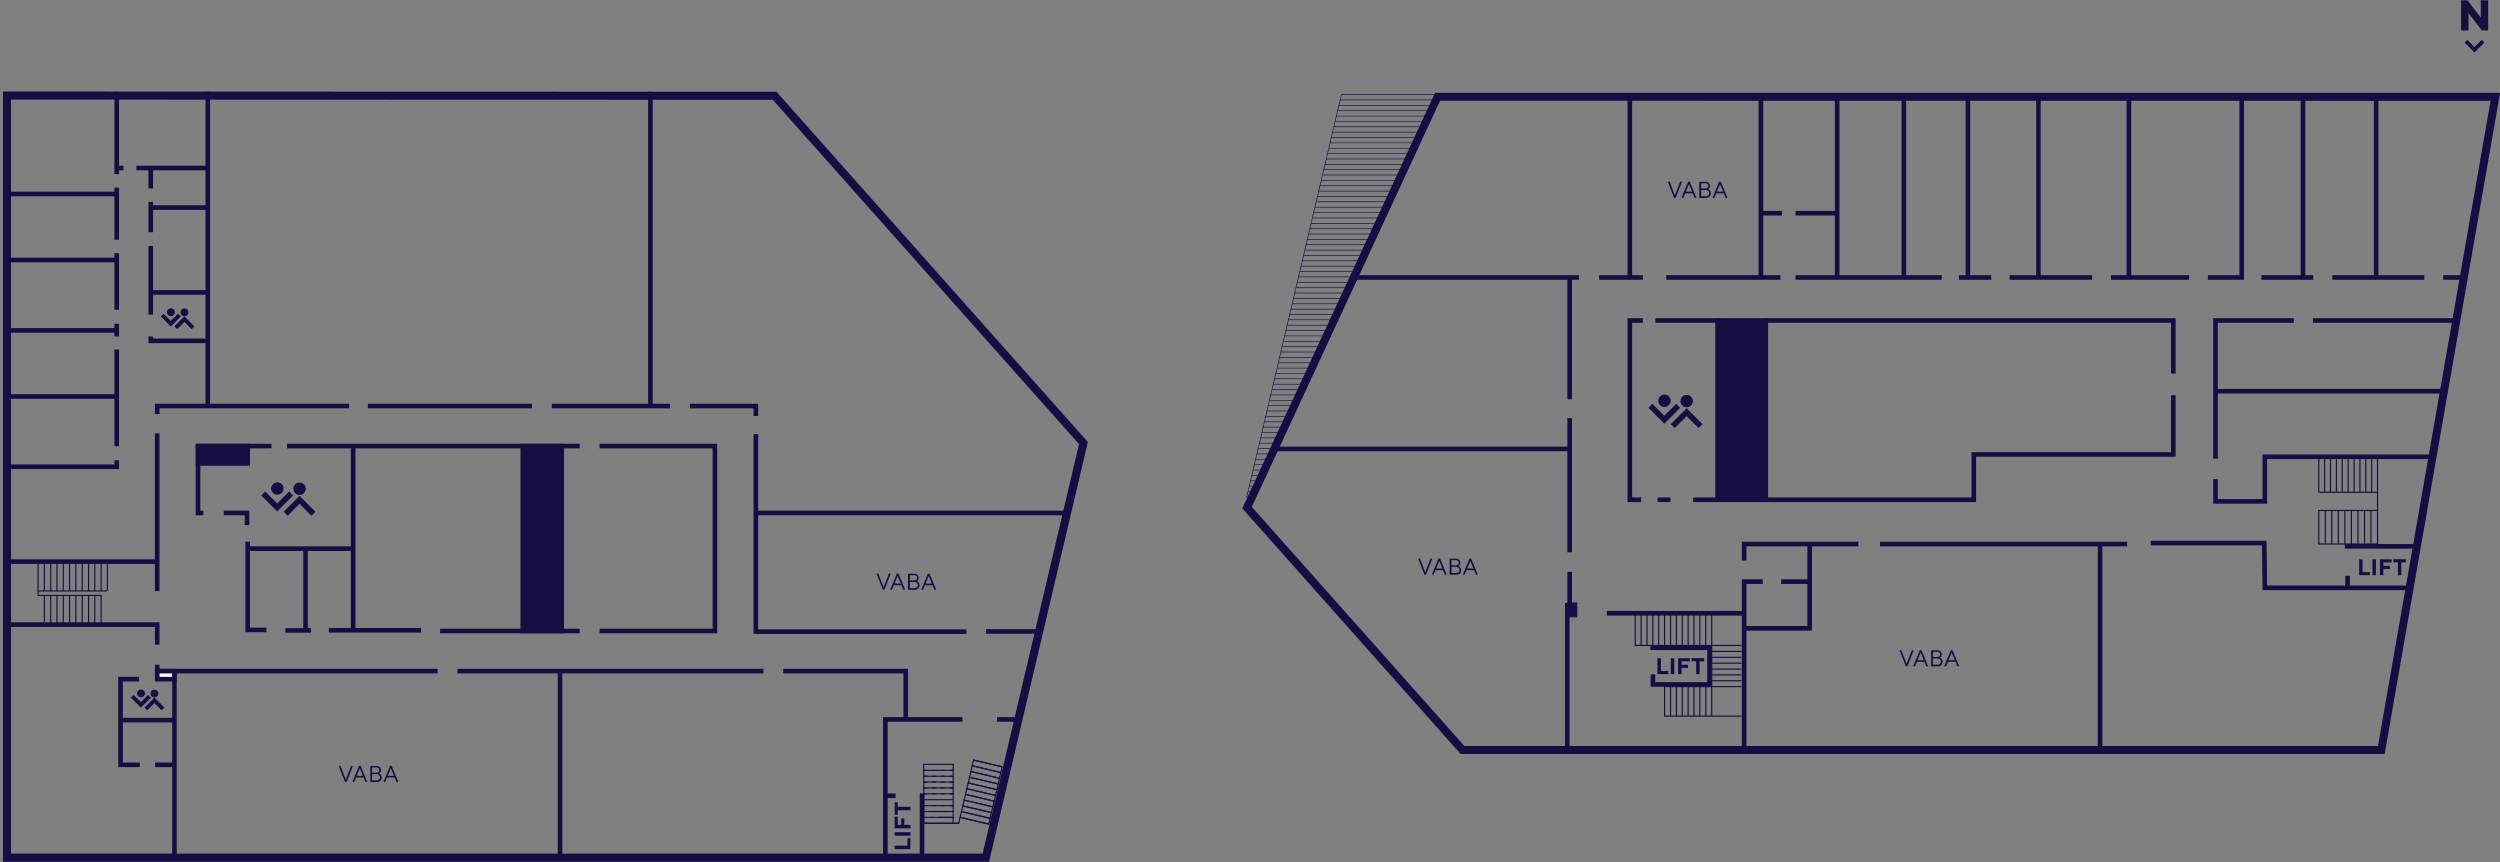 <?xml version="1.0" encoding="UTF-8"?> <svg xmlns="http://www.w3.org/2000/svg" xmlns:xlink="http://www.w3.org/1999/xlink" version="1.1" id="_2-korrus" x="0px" y="0px" width="2174px" height="750px" viewBox="0 0 2174 750" style="enable-background:new 0 0 2174 750;" xml:space="preserve"><rect x="0" y="0" width="2174" height="750" fill="#808080" stroke="none"/> <style type="text/css"> .st0{fill:none;stroke:#140E43;stroke-width:7;stroke-miterlimit:10;} .st1{fill:none;stroke:#140E43;stroke-width:4;stroke-miterlimit:10;} .st2{fill:#140E43;stroke:#140E43;stroke-width:4;stroke-miterlimit:10;} .st3{fill:none;stroke:#140E43;stroke-linecap:round;stroke-linejoin:round;} .st4{fill:#140E43;stroke:#140E43;stroke-miterlimit:10;} .st5{fill:#14113A;stroke:#140E43;stroke-miterlimit:10;} .st6{fill:#14103B;stroke:#140E43;stroke-miterlimit:10;} .st7{fill:#140E43;} .st8{fill:none;stroke:#140E43;stroke-miterlimit:10;} .st9{fill:#FFFFFF;stroke:#140E43;stroke-width:4;stroke-miterlimit:10;} .st10{clip-path:url(#SVGID_00000111903160295880731870000012389896351676891552_);} .st11{fill:none;stroke:#140E43;stroke-width:0.567;stroke-linecap:round;stroke-linejoin:round;} </style> <path class="st0" d="M6.2,166.7v4.1 M6.2,342.8v4.1"></path> <path class="st1" d="M1531.3,84.1v157.2 M1417.3,84.1v157.2 M1597.6,84.1v157.2 M1655.6,84.1v157.2 M1711.3,84.1v157.2 M1772.6,84.1 v157.2 M1851.3,84.1v157.2 M1889.9,343.7v51.5h-173.5v39.4h-180.9V278.7h354.4v46.1 M1397.3,533.3h119.4 M1826.2,473.1v179.4"></path> <path class="st2" d="M1493.7,278.7v155.9h41.8V278.7H1493.7z"></path> <path class="st1" d="M1472.4,434.6h21.6V278.7h-54.5 M1441.4,434.6h11.3 M1428.6,278.7h-11.3v155.9h9.8"></path> <path class="st3" d="M871.5,666.8l-24.9-5.9 M845.4,665.9l24.9,5.9 M870.3,671.8l-24.9-5.9 M844.2,670.9l24.9,5.8 M869.1,676.7 l-24.9-5.8 M843.1,675.9l24.9,5.8 M868,681.7l-24.9-5.8 M841.9,680.8l24.9,5.9 M866.8,686.7l-24.9-5.9 M840.7,685.8l24.9,5.9 M865.6,691.7l-24.9-5.9 M839.6,690.8l24.9,5.9 M864.5,696.7l-24.9-5.9 M838.4,695.8l24.9,5.8 M863.3,701.6l-24.9-5.8 M837.2,700.8 l24.9,5.8 M862.1,706.6l-24.9-5.8 M836,705.7l24.9,5.9 M860.9,711.6l-24.9-5.9 M834.9,710.7l24.9,5.9 M859.8,716.6l-24.9-5.9 M833.7,715.9h-4.8 M828.9,715.9h-25.6 M828.9,710.8h-12.8 M803.3,715.9h25.6 M816.1,710.8h12.8 M811.2,710.8h-1.6 M809.6,710.8h1.6 M824,705.7h-4.1 M815.1,705.7h-2.9 M812.2,705.7h2.9 M819.9,705.7h4.1 M828.9,700.6h-2.7 M821.4,700.6h-2.9 M813.8,700.6h-3 M810.8,700.6h3 M818.5,700.6h2.9 M826.2,700.6h2.7 M828.9,690.3h-2.7 M821.4,690.3h-2.9 M813.8,690.3h-3 M806.1,690.3h-2.8 M803.3,690.3h2.8 M810.8,690.3h3 M818.5,690.3h2.9 M826.2,690.3h2.7 M828.9,685.2h-2.7 M821.4,685.2h-2.9 M813.8,685.2h-3 M806.1,685.2h-2.8 M803.3,685.2h2.8 M810.8,685.2h3 M818.5,685.2h2.9 M826.2,685.2h2.7 M828.9,680.1h-2.7 M821.4,680.1h-2.9 M813.8,680.1h-3 M806.1,680.1h-2.8 M803.3,680.1h2.8 M810.8,680.1h3 M818.5,680.1h2.9 M826.2,680.1h2.7 M828.9,675h-2.7 M821.4,675 h-2.9 M813.8,675h-3 M806.1,675h-2.8 M803.3,675h2.8 M810.8,675h3 M818.5,675h2.9 M826.2,675h2.7 M828.9,669.9h-2.7 M821.4,669.9 h-2.9 M813.8,669.9h-3 M806.1,669.9h-2.8 M803.3,669.9h2.8 M810.8,669.9h3 M818.5,669.9h2.9 M826.2,669.9h2.7 M828.9,664.7 L828.9,664.7 M828.9,664.7h-25.6"></path> <path class="st3" d="M834.9,710.8l11.7-49.8l24.9,5.9l-11.7,49.8L834.9,710.8z"></path> <path class="st3" d="M870.3,671.8l-24.9-5.9 M869.1,676.7l-24.9-5.8 M868,681.7l-24.9-5.8 M866.8,686.7l-24.9-5.9 M865.6,691.7 l-24.9-5.9 M864.5,696.7l-24.9-5.9 M863.3,701.6l-24.9-5.8 M862.1,706.6l-24.9-5.8 M860.9,711.6l-24.9-5.9 M834.8,711.2l-1.1,4.7 M833.7,715.9h-4.8 M803.3,715.9h25.6 M803.3,710.8h25.6 M803.3,705.7h25.6 M803.3,700.6h25.6 M803.3,695.4h25.6 M803.3,690.3h25.6 M803.3,685.2h25.6 M803.3,680.1h25.6 M803.3,675h25.6 M803.3,669.9h25.6 M803.3,664.7v51.2 M828.9,664.7v51.2"></path> <path class="st1" d="M801.8,745.2v-55.3"></path> <path class="st3" d="M1457.8,542.2v-7.9 M1457.8,534.3v7.9 M1447.5,542.2v-7.9 M1447.5,534.3v7.9 M1462.9,555v-20.7 M1462.9,534.3 V555 M1468,560.6v-26.3 M1468,534.3v26.3 M1473.1,560.6v-26.3 M1473.1,534.3v26.3 M1478.2,560.6v-26.3 M1478.2,534.3v26.3 M1483.3,560.6v-26.3 M1483.3,534.3v26.3 M1488.5,559.9v-25.6 M1488.5,534.3v25.6 M1488.5,560.6L1488.5,560.6 M1488.5,560.6v0.7 M1488.5,561.3h25.5 M1514,561.3h-25.5 M1488.5,566.5h25.5 M1514,566.5h-25.5 M1488.5,571.6h25.5 M1514,571.6h-25.5 M1488.5,576.7 h25.5 M1514,576.7h-25.5 M1488.5,581.8h25.5 M1514,581.8h-25.5 M1488.5,586.9h25.5 M1514,586.9h-25.5 M1488.5,592h25.5 M1514,592 h-25.5 M1488.5,597.1h25.5 M1514,597.1h-25.5 M1447.5,622.7h66.5 M1488.5,597.1h-5.1 M1483.4,597.1v25.6 M1483.4,622.7v-25.6 M1483.4,597.1h-5.2 M1478.2,597.1v25.6 M1478.2,622.7v-25.6 M1478.2,597.1h-5.1 M1473.1,597.1v25.6 M1473.1,622.7v-25.6 M1473.1,597.1h-5.1 M1468,597.1v25.6 M1468,622.7v-25.6 M1468,597.1h-5.1 M1462.9,597.1v25.6 M1462.9,622.7v-25.6 M1462.9,597.1 h-5.1 M1457.8,597.1v25.6 M1457.8,622.7v-25.6 M1457.8,597.1h-5.1 M1452.7,597.1v25.6 M1452.7,622.7v-25.6 M1452.7,597.1h-5.2 M1447.5,597.1v25.6 M1422,534.3v26.3 M1427.1,560.6v-26.3 M1427.1,534.3v26.3 M1432.2,560.6v-26.3 M1432.2,534.3v26.3 M1437.3,560.6v-26.3 M1437.3,534.3v26.3 M1442.4,560.6v-26.3 M1442.4,534.3v26.3 M1447.5,561.3v-13.1 M1447.5,534.3v27 M1452.7,555 v-20.7 M1452.7,534.3V561 M1457.8,560.6v-26.3 M1457.8,534.3v26.3 M1462.9,560.6v-26.3 M1462.9,534.3v26.3 M1468,560.6v-26.3 M1468,534.3v26.3 M1473.1,560.6v-26.3 M1473.1,534.3v26.3 M1478.2,560.6v-26.3 M1478.2,534.3v26.3 M1483.3,560.6v-26.3 M1483.3,534.3v26.3 M1488.5,559.9v-25.6 M1488.5,534.3V622 M1488.5,560.6L1488.5,560.6 M1488.5,560.6v0.7 M1488.5,561.3h25.5 M1514,561.3h-92 M1488.5,566.5h25.5 M1514,566.5h-25.5 M1488.5,571.6h25.5 M1514,571.6h-25.5 M1488.5,576.7h25.5 M1514,576.7h-25.5 M1488.5,581.8h25.5 M1514,581.8h-25.5 M1488.5,586.9h25.5 M1514,586.9h-25.5 M1488.5,592h25.5 M1514,592h-25.5 M1488.5,597.1h25.5"></path> <path class="st1" d="M1435.2,563.3h51.4v31.9h-49.2v-8.8 M2116.3,397.2h-146.8V436h-42.9v-19.4 M1849.7,473.1h-214.9 M1616,473.1 h-99.3v14.4 M1573.7,505.8h-24.8 M1532.9,505.8h-16.2v146.7 M2108.2,241.3h-80 M2142.6,241.3h-18 M2102.1,475.1h-63 M180.7,352.2 V79.8 M565.6,352.2V79.8 M136.7,514V376.9 M151.7,746.7V583.5 M487,746.7V583.5 M101.5,151.4V79.8 M101.5,208.5v-45.4 M131.1,163.8 v-17.7 M131.1,201.9v-26.3 M131.1,273.6v-59.7 M101.5,269.4v-49.2 M101.5,292.6v-11 M101.5,388v-84.1 M1362.9,524.4v128.1"></path> <path class="st3" d="M2016.4,398.9v29.2 M2021.5,428.1v-29.2 M2021.5,398.9v29.2 M2026.6,428.1v-29.2 M2026.6,398.9v29.2 M2031.7,428.1v-29.2 M2031.7,398.9v29.2 M2036.8,428.1v-29.2 M2036.8,398.9v29.2 M2041.9,428.1v-14.6 M2041.9,413.5v14.6 M2041.9,408v-9.1 M2041.9,398.9v9.1 M2047.1,422.6v-23.7 M2047.1,398.9v23.7 M2052.2,428.1v-29.2 M2052.2,398.9v29.2 M2057.3,428.1 v-29.2 M2057.3,398.9v29.2 M2062.4,428.1v-29.2 M2062.4,398.9v29.2 M2016.4,428.1h51.1 M2067.5,398.9v74.2 M2061.8,443.9v29.2 M2061.8,473.1v-29.2 M2056.2,443.9v29.2 M2056.2,473.1v-29.2 M2050.5,443.9v29.2 M2050.5,473.1v-29.2 M2044.8,443.9v29.2 M2044.8,473.1v-29.2 M2039.1,443.9v29.2 M2039.1,473.1v-29.2 M2033.4,443.9v29.2 M2033.4,473.1v-29.2 M2027.7,443.9v29.2 M2027.7,473.1v-29.2 M2022.1,443.9v29.2 M2022.1,473.1v-29.2 M2016.4,443.9v29.2 M2016.4,473.1h5.1 M2016.4,428.1v-29.2 M2016.4,398.9v29.2 M2021.5,428.1v-29.2 M2021.5,398.9v29.2 M2026.6,428.1v-29.2 M2026.6,398.9v29.2 M2031.7,428.1v-29.2 M2031.7,398.9v29.2 M2036.8,428.1v-29.2 M2036.8,398.9v29.2 M2041.9,428.1v-29.2 M2041.9,398.9v29.2 M2047.1,428.1v-29.2 M2047.1,398.9v29.2 M2052.2,428.1v-29.2 M2052.2,398.9v29.2 M2057.3,428.1v-29.2 M2057.3,398.9v29.2 M2062.4,428.1v-29.2 M2062.4,398.9v29.2 M2061.8,443.9v29.2 M2061.8,473.1v-29.2 M2056.2,443.9v29.2 M2056.2,473.1v-29.2 M2050.5,443.9v29.2 M2050.5,473.1v-29.2 M2044.8,443.9v29.2 M2044.8,473.1v-29.2 M2039.1,443.9v29.2 M2039.1,473.1v-29.2 M2033.4,443.9v29.2 M2033.4,473.1v-29.2 M2027.7,443.9v29.2 M2027.7,473.1v-29.2 M2022.1,443.9v29.2 M2022.1,473.1v-29.2 M2067.5,443.9h-51.1 M2016.4,443.9v29.2 M2016.4,473.1h51.1"></path> <path class="st1" d="M2041.5,511.3v-10.6 M118.6,146.1h62.2 M101.6,146.1h5.9 M8.5,168.7h93 M6.3,226.1h95.2 M6.3,287.3h95.2 M397.8,583.6h266.1 M837,625.6h-67.1v121.1 M249.6,387.9h254.5 M236.1,387.9h-63.9v58.2h4.7 M382.7,548.7h121.4 M319.9,353.1h142.7 M479.8,353.1h102.9 M599.9,353.1h57.4v8.6 M657.3,446.1h270.2 M857.5,549.1h46.6 M681.1,583.6h106.5v42 M521.4,387.9h100.3v160.8 H521.4 M7.8,344.8h93.7 M105.1,626.2h46.6 M134.9,665.1h16.8 M120.9,590.6h-16.1v74.5h16.8 M380.6,583.6H136.7V578 M6.3,488.4h130.2 M6.3,543.2h130.4v17.4 M6.3,405.9h95.2v-5.7 M130.4,180.5h50.4 M130.4,254.3h50.4 M303.6,353.1H136.7v7 M180.8,296.4h-49.7v-3.8 M1449,241.3h99.2 M1390.6,241.3h38 M1531.3,185.4h18.3 M1561.4,185.4h36.2 M1561.4,241.3h127.1 M1703.5,241.3h28.1 M1747.6,241.3 h71.7 M1835.7,241.3h68 M1966.5,241.3h45.1 M1920,241.3h29.4V84.1 M1177.5,241.3H1373 M1110.4,390.4H1365 M2002.7,241.3V84.1 M2066.3,241.3V84.1 M1516.7,546.4h57v-73.3"></path> <path class="st4" d="M1371.1,536.3h-8.2v-11.9h8.2v5.9V536.3z M1453.6,368.8l13.1-13.1l13.1,13.1l-2.7,2.7l-10.4-10.3l-10.3,10.3 L1453.6,368.8z M1460.4,354.6l-13.1,13.1l-13.1-13.1l2.7-2.7l10.4,10.3l10.3-10.3L1460.4,354.6z"></path> <circle class="st4" cx="1447.4" cy="348.5" r="4.9"></circle> <circle class="st4" cx="1466.7" cy="348.8" r="4.9"></circle> <path class="st4" d="M247.4,445l13.1-13.1l13.1,13.1l-2.8,2.8l-10.3-10.4l-10.4,10.4L247.4,445z M254.1,430.9L241,444l-13.1-13.1 l2.8-2.8l10.3,10.4l10.4-10.4L254.1,430.9z"></path> <circle class="st4" cx="241.2" cy="424.8" r="4.9"></circle> <circle class="st4" cx="260.5" cy="425" r="4.9"></circle> <path class="st4" d="M152.4,283.8l8-8l7.9,8l-1.6,1.7l-6.3-6.3l-6.3,6.3L152.4,283.8z M156.5,275.2l-8,8l-7.9-8l1.6-1.7l6.3,6.3 l6.3-6.3L156.5,275.2z"></path> <circle class="st4" cx="148.6" cy="271.5" r="2.9"></circle> <circle class="st4" cx="160.4" cy="271.6" r="2.9"></circle> <path class="st4" d="M126.4,615.3l7.9-8l8,8l-1.7,1.7l-6.3-6.3L128,617L126.4,615.3z M130.5,606.7l-8,7.9l-8-7.9l1.7-1.7l6.3,6.3 l6.3-6.3L130.5,606.7z"></path> <circle class="st4" cx="122.6" cy="603" r="2.9"></circle> <circle class="st4" cx="134.3" cy="603.1" r="2.9"></circle> <path class="st5" d="M2163.2,0.8V26h-4.7l-12.4-16v16h-5.4V0.8h4.7l12.4,16v-16C2157.8,0.8,2163.2,0.8,2163.2,0.8z"></path> <path class="st6" d="M2159.7,37l-7.9,7.9l-7.9-7.9l1.7-1.6l6.2,6.2l6.3-6.2L2159.7,37z"></path> <path class="st7" d="M791.8,738.4H778v-3h11.1V729h2.6v9.4H791.8z M778,726.7v-3h13.8v3H778z M778,710.1h2.7v7.2h3v-5.6h2.7v5.6h5.4 v3H778V710.1z M778,697.7h2.7v3.9h11.1v3h-11.1v3.9H778V697.7L778,697.7z M1441.3,586.2v-13.8h3v11.1h6.4v2.7H1441.3z M1452.9,572.4 h3v13.8h-3V572.4z M1469.5,572.4v2.7h-7.2v3h5.6v2.7h-5.6v5.4h-3v-13.8L1469.5,572.4L1469.5,572.4z M1481.9,572.4v2.7h-3.9v11.1h-3 V575h-4v-2.7h10.9V572.4z M2051.5,500.2v-13.8h3v11.1h6.4v2.7L2051.5,500.2L2051.5,500.2z M2063.1,486.4h3v13.8h-3V486.4z M2079.8,486.4v2.7h-7.2v3h5.6v2.7h-5.6v5.4h-3v-13.8L2079.8,486.4L2079.8,486.4z M2092.1,486.4v2.7h-3.9v11.1h-3V489h-3.9v-2.7 h10.8L2092.1,486.4z"></path> <path class="st1" d="M840.4,549.3H657.3V377.5 M778.8,692h-8.9 M885.2,625.6H867 M194.6,446.1h20.2v10.5 M215.4,471.1v76.7h16.3 M248.1,548.2h17.6v-71.1 M215.4,477.1h92 M285.9,548.1h80.3 M265.7,548.2h4.7 M307.1,387.3v160.8"></path> <path class="st8" d="M87.9,543.2v-25.4h-5.5 M82.4,517.8v25.4 M82.4,543.2v-25.4H33.1v-29.4 M77,517.8v25.4 M77,543.2v-25.4 M71.5,517.8v25.4 M71.5,543.2v-25.4 M66,517.8v25.4 M66,543.2v-25.4 M60.5,543.2v-25.4 M55,517.8v25.4 M55,543.2v-25.4 M49.5,517.8 v25.4 M49.5,543.2v-25.4 M44.1,517.8v25.4 M44.1,543.2v-25.4 M38.6,517.8v25.4 M38.6,543.2v-25.4 M33.1,513.9v-25.5 M33.1,513.9h5.5 M38.6,513.9v-25.5 M38.6,488.4v25.5 M38.6,513.9h5.5 M44.1,513.9v-25.5 M44.1,488.4v25.5 M44.1,513.9h5.4 M49.5,513.9v-25.5 M49.5,488.4v25.5 M49.5,513.9H55 M55,513.9v-25.5 M55,488.4v25.5 M55,513.9h5.5 M60.5,513.9v-25.5 M60.5,488.4v25.5 M60.5,513.9H66 M66,513.9v-25.5 M66,488.4v25.5 M66,513.9h5.5 M71.5,513.9v-25.5 M71.5,488.4v25.5 M71.5,513.9H77 M77,513.9v-25.5 M77,488.4v25.5 M77,513.9h5.4 M82.4,513.9v-25.5 M82.4,488.4v25.5 M82.4,513.9h5.5 M87.9,513.9v-25.5 M87.9,488.4v25.5 M87.9,513.9h5.5 M93.4,513.9v-25.5"></path> <path class="st2" d="M215.4,403h-43.2v-15.1h43.2V403z M488.5,548.7h-33.9V387.9h33.9V548.7z"></path> <path class="st9" d="M151.7,590.6h-15v-7h15V590.6z"></path> <path class="st1" d="M1870.3,472.2h98.7l0.5,39h125.8"></path> <g> <g> <g> <g> <defs> <polyline id="SVGID_1_" points="1249.8,80.1 1080.4,442.1 1084.1,432.5 1167,80.1 1249.8,80.1 "></polyline> </defs> <clipPath id="SVGID_00000176041023874886593140000017842085447360555166_"> <use xlink:href="#SVGID_1_" style="overflow:visible;"></use> </clipPath> <g style="clip-path:url(#SVGID_00000176041023874886593140000017842085447360555166_);"> <path class="st11" d="M1050.5,446.1H1255 M1050.5,441.4H1255 M1050.5,436.7H1255 M1050.5,432.1H1255 M1050.5,427.4H1255 M1050.5,422.7H1255 M1050.5,418.1H1255 M1050.5,413.4H1255 M1050.5,408.7H1255 M1050.5,404.1H1255 M1050.5,399.4H1255 M1050.5,394.7H1255 M1050.5,390.1H1255 M1050.5,385.4H1255 M1050.5,380.8H1255 M1050.5,376.1H1255 M1050.5,371.4H1255 M1050.5,366.8H1255 M1050.5,362.1H1255 M1050.5,357.4H1255 M1050.5,352.8H1255 M1050.5,348.1H1255 M1050.5,343.4H1255 M1050.5,338.8H1255 M1050.5,334.1H1255 M1050.5,329.4H1255 M1050.5,324.8H1255 M1050.5,320.1H1255 M1050.5,315.5H1255 M1050.5,310.8H1255 M1050.5,306.1H1255 M1050.5,301.5H1255 M1050.5,296.8H1255 M1050.5,292.1H1255 M1050.5,287.5H1255 M1050.5,282.8H1255 M1050.5,278.1H1255 M1050.5,273.5H1255 M1050.5,268.8H1255 M1050.5,264.2H1255 M1050.5,259.5H1255 M1050.5,254.8H1255 M1050.5,250.2H1255 M1050.5,245.5H1255 M1050.5,240.8H1255 M1050.5,236.2H1255 M1050.5,231.5H1255 M1050.5,226.8H1255 M1050.5,222.2H1255 M1050.5,217.5H1255 M1050.5,212.8H1255 M1050.5,208.2H1255 M1050.5,203.5H1255 M1050.5,198.9H1255 M1050.5,194.2H1255 M1050.5,189.5H1255 M1050.5,184.9H1255 M1050.5,180.2H1255 M1050.5,175.5H1255 M1050.5,170.9H1255 M1050.5,166.2H1255 M1050.5,161.5H1255 M1050.5,156.9H1255 M1050.5,152.2H1255 M1050.5,147.5H1255 M1050.5,142.9H1255 M1050.5,138.2H1255 M1050.5,133.6H1255 M1050.5,128.9H1255 M1050.5,124.2H1255 M1050.5,119.6H1255 M1050.5,114.9H1255 M1050.5,110.2H1255 M1050.5,105.6H1255 M1050.5,100.9H1255 M1050.5,96.2H1255 M1050.5,91.6H1255 M1050.5,86.9H1255 M1050.5,82.2H1255 M1050.5,77.6H1255"></path> </g> </g> </g> </g> </g> <path class="st1" d="M1365,241.3v105.9 M1365,363.6v116.7 M1365,497.3v27.1 M1926.6,398.9V278.7h68.1 M2011.3,278.7H2139 M1927.8,340.2H2126"></path> <path class="st11" d="M1084.1,432.5l82.4-350.3"></path> <path class="st7" d="M9.6,86.6L672,86.8l266.3,299.4l-83.8,356.1H9.6V86.6 M2.6,79.6v669.8h857.5l85.9-365L675.2,79.8L2.6,79.6z M2165.8,87.7l-97.9,561h-794.5l-184.8-207.9l163.7-353.2L2165.8,87.7 M2174.1,80.7h-926.2l-167.6,361.4l189.9,213.6h803.5 C2073.7,655.7,2174.1,80.7,2174.1,80.7z"></path> <g> <path class="st7" d="M762.2,498.8h1.6l4.6,11.9l4.6-11.9h1.6l-5.5,14h-1.4L762.2,498.8z"></path> <path class="st7" d="M777.3,508.9l-1.6,3.9h-1.6l5.8-14h1.4l5.8,14h-1.6l-1.6-3.9H777.3z M780.6,500.9l-2.7,6.6h5.4L780.6,500.9z"></path> <path class="st7" d="M797.6,505.4c0.1,0,0.3,0.2,0.5,0.4c0.3,0.2,0.5,0.4,0.7,0.7c0.2,0.2,0.4,0.6,0.6,1c0.2,0.4,0.2,0.9,0.2,1.4 c0,1.2-0.4,2.1-1.2,2.9s-1.8,1.1-3.1,1.1h-5.7v-14h5.4c1.1,0,2.1,0.3,2.8,1s1.1,1.5,1.1,2.6c0,0.4-0.1,0.8-0.2,1.1 c-0.1,0.3-0.2,0.6-0.4,0.8c-0.2,0.2-0.3,0.4-0.5,0.5s-0.3,0.2-0.4,0.3l-0.2,0.1C797.5,505.3,797.5,505.3,797.6,505.4z M791.2,500.2 v4.5h3.9c0.7,0,1.3-0.2,1.8-0.6c0.4-0.4,0.6-1,0.6-1.7s-0.2-1.2-0.6-1.6c-0.4-0.4-1-0.6-1.8-0.6L791.2,500.2L791.2,500.2z M795.4,511.4c0.8,0,1.5-0.2,2-0.7s0.8-1.1,0.8-1.9s-0.3-1.4-0.8-2c-0.5-0.5-1.2-0.8-2-0.8h-4.2v5.4H795.4z"></path> <path class="st7" d="M804.3,508.9l-1.6,3.9h-1.6l5.8-14h1.4l5.8,14h-1.6l-1.6-3.9H804.3z M807.6,500.9l-2.7,6.6h5.4L807.6,500.9z"></path> </g> <g> <path class="st7" d="M1233.2,485.7h1.6l4.6,11.9l4.6-11.9h1.6l-5.5,14h-1.4L1233.2,485.7z"></path> <path class="st7" d="M1248.3,495.8l-1.6,3.9h-1.6l5.8-14h1.4l5.8,14h-1.6l-1.6-3.9H1248.3z M1251.6,487.8l-2.7,6.6h5.4 L1251.6,487.8z"></path> <path class="st7" d="M1268.6,492.3c0.1,0,0.3,0.2,0.5,0.4s0.5,0.4,0.7,0.7s0.4,0.6,0.6,1s0.2,0.9,0.2,1.4c0,1.2-0.4,2.1-1.2,2.9 s-1.8,1.1-3.1,1.1h-5.7v-14h5.4c1.1,0,2.1,0.3,2.8,1s1.1,1.5,1.1,2.6c0,0.4-0.1,0.8-0.2,1.1s-0.2,0.6-0.4,0.8s-0.3,0.4-0.5,0.5 s-0.3,0.2-0.4,0.3l-0.2,0.1C1268.4,492.2,1268.5,492.3,1268.6,492.3z M1262.2,487.1v4.5h3.9c0.7,0,1.3-0.2,1.8-0.6s0.6-1,0.6-1.7 s-0.2-1.2-0.6-1.6s-1-0.6-1.8-0.6L1262.2,487.1L1262.2,487.1z M1266.4,498.3c0.8,0,1.5-0.2,2-0.7s0.8-1.1,0.8-1.9s-0.3-1.4-0.8-2 s-1.2-0.8-2-0.8h-4.2v5.4H1266.4z"></path> <path class="st7" d="M1275.3,495.8l-1.6,3.9h-1.6l5.8-14h1.4l5.8,14h-1.6l-1.6-3.9H1275.3z M1278.6,487.8l-2.7,6.6h5.4 L1278.6,487.8z"></path> </g> <g> <path class="st7" d="M1651.8,565.4h1.6l4.6,11.9l4.6-11.9h1.6l-5.5,14h-1.4L1651.8,565.4z"></path> <path class="st7" d="M1666.9,575.5l-1.6,3.9h-1.6l5.8-14h1.4l5.8,14h-1.6l-1.6-3.9H1666.9z M1670.2,567.5l-2.7,6.6h5.4 L1670.2,567.5z"></path> <path class="st7" d="M1687.3,572c0.1,0,0.3,0.2,0.5,0.4s0.5,0.4,0.7,0.7s0.4,0.6,0.6,1s0.2,0.9,0.2,1.4c0,1.2-0.4,2.1-1.2,2.9 s-1.8,1.1-3.1,1.1h-5.7v-14h5.4c1.1,0,2.1,0.3,2.8,1s1.1,1.5,1.1,2.6c0,0.4-0.1,0.8-0.2,1.1s-0.2,0.6-0.4,0.8s-0.3,0.4-0.5,0.5 s-0.3,0.2-0.4,0.3l-0.2,0.1C1687.1,571.9,1687.2,572,1687.3,572z M1680.8,566.8v4.5h3.9c0.7,0,1.3-0.2,1.8-0.6s0.6-1,0.6-1.7 s-0.2-1.2-0.6-1.6s-1-0.6-1.8-0.6L1680.8,566.8L1680.8,566.8z M1685,578c0.8,0,1.5-0.2,2-0.7s0.8-1.1,0.8-1.9c0-0.8-0.3-1.4-0.8-2 s-1.2-0.8-2-0.8h-4.2v5.4H1685z"></path> <path class="st7" d="M1693.9,575.5l-1.6,3.9h-1.6l5.8-14h1.4l5.8,14h-1.6l-1.6-3.9H1693.9z M1697.2,567.5l-2.7,6.6h5.4 L1697.2,567.5z"></path> </g> <g> <path class="st7" d="M1450.3,158h1.6l4.6,11.9l4.6-11.9h1.6l-5.5,14h-1.4L1450.3,158z"></path> <path class="st7" d="M1465.4,168.1l-1.6,3.9h-1.6l5.8-14h1.4l5.8,14h-1.6l-1.6-3.9H1465.4z M1468.7,160.1l-2.7,6.6h5.4 L1468.7,160.1z"></path> <path class="st7" d="M1485.7,164.6c0.1,0,0.3,0.2,0.5,0.4s0.5,0.4,0.7,0.7s0.4,0.6,0.6,1s0.2,0.9,0.2,1.4c0,1.2-0.4,2.1-1.2,2.9 s-1.8,1.1-3.1,1.1h-5.7v-14h5.4c1.1,0,2.1,0.3,2.8,1s1.1,1.5,1.1,2.6c0,0.4-0.1,0.8-0.2,1.1s-0.2,0.6-0.4,0.8s-0.3,0.4-0.5,0.5 s-0.3,0.2-0.4,0.3l-0.2,0.1C1485.5,164.5,1485.6,164.6,1485.7,164.6z M1479.3,159.4v4.5h3.9c0.7,0,1.3-0.2,1.8-0.6s0.6-1,0.6-1.7 s-0.2-1.2-0.6-1.6s-1-0.6-1.8-0.6L1479.3,159.4L1479.3,159.4z M1483.5,170.6c0.8,0,1.5-0.2,2-0.7s0.8-1.1,0.8-1.9 c0-0.8-0.3-1.4-0.8-2s-1.2-0.8-2-0.8h-4.2v5.4H1483.5z"></path> <path class="st7" d="M1492.4,168.1l-1.6,3.9h-1.6l5.8-14h1.4l5.8,14h-1.6l-1.6-3.9H1492.4z M1495.7,160.1l-2.7,6.6h5.4 L1495.7,160.1z"></path> </g> <g> <path class="st7" d="M294.5,666h1.6l4.6,11.9l4.6-11.9h1.6l-5.5,14H300L294.5,666z"></path> <path class="st7" d="M309.6,676.1L308,680h-1.6l5.8-14h1.4l5.8,14h-1.6l-1.6-3.9H309.6z M312.9,668.1l-2.7,6.6h5.4L312.9,668.1z"></path> <path class="st7" d="M329.9,672.6c0.1,0,0.3,0.2,0.5,0.4s0.5,0.4,0.7,0.7s0.4,0.6,0.6,1s0.2,0.9,0.2,1.4c0,1.2-0.4,2.1-1.2,2.9 s-1.8,1.1-3.1,1.1H322v-14h5.4c1.1,0,2.1,0.3,2.8,1s1.1,1.5,1.1,2.6c0,0.4-0.1,0.8-0.2,1.1s-0.2,0.6-0.4,0.8s-0.3,0.4-0.5,0.5 s-0.3,0.2-0.4,0.3l-0.2,0.1C329.7,672.6,329.8,672.6,329.9,672.6z M323.5,667.4v4.5h3.9c0.7,0,1.3-0.2,1.8-0.6s0.6-1,0.6-1.7 s-0.2-1.2-0.6-1.6s-1-0.6-1.8-0.6L323.5,667.4L323.5,667.4z M327.7,678.6c0.8,0,1.5-0.2,2-0.7s0.8-1.1,0.8-1.9c0-0.8-0.3-1.4-0.8-2 s-1.2-0.8-2-0.8h-4.2v5.4H327.7z"></path> <path class="st7" d="M336.6,676.1L335,680h-1.6l5.8-14h1.4l5.8,14h-1.6l-1.6-3.9H336.6z M339.9,668.1l-2.7,6.6h5.4L339.9,668.1z"></path> </g> </svg> 